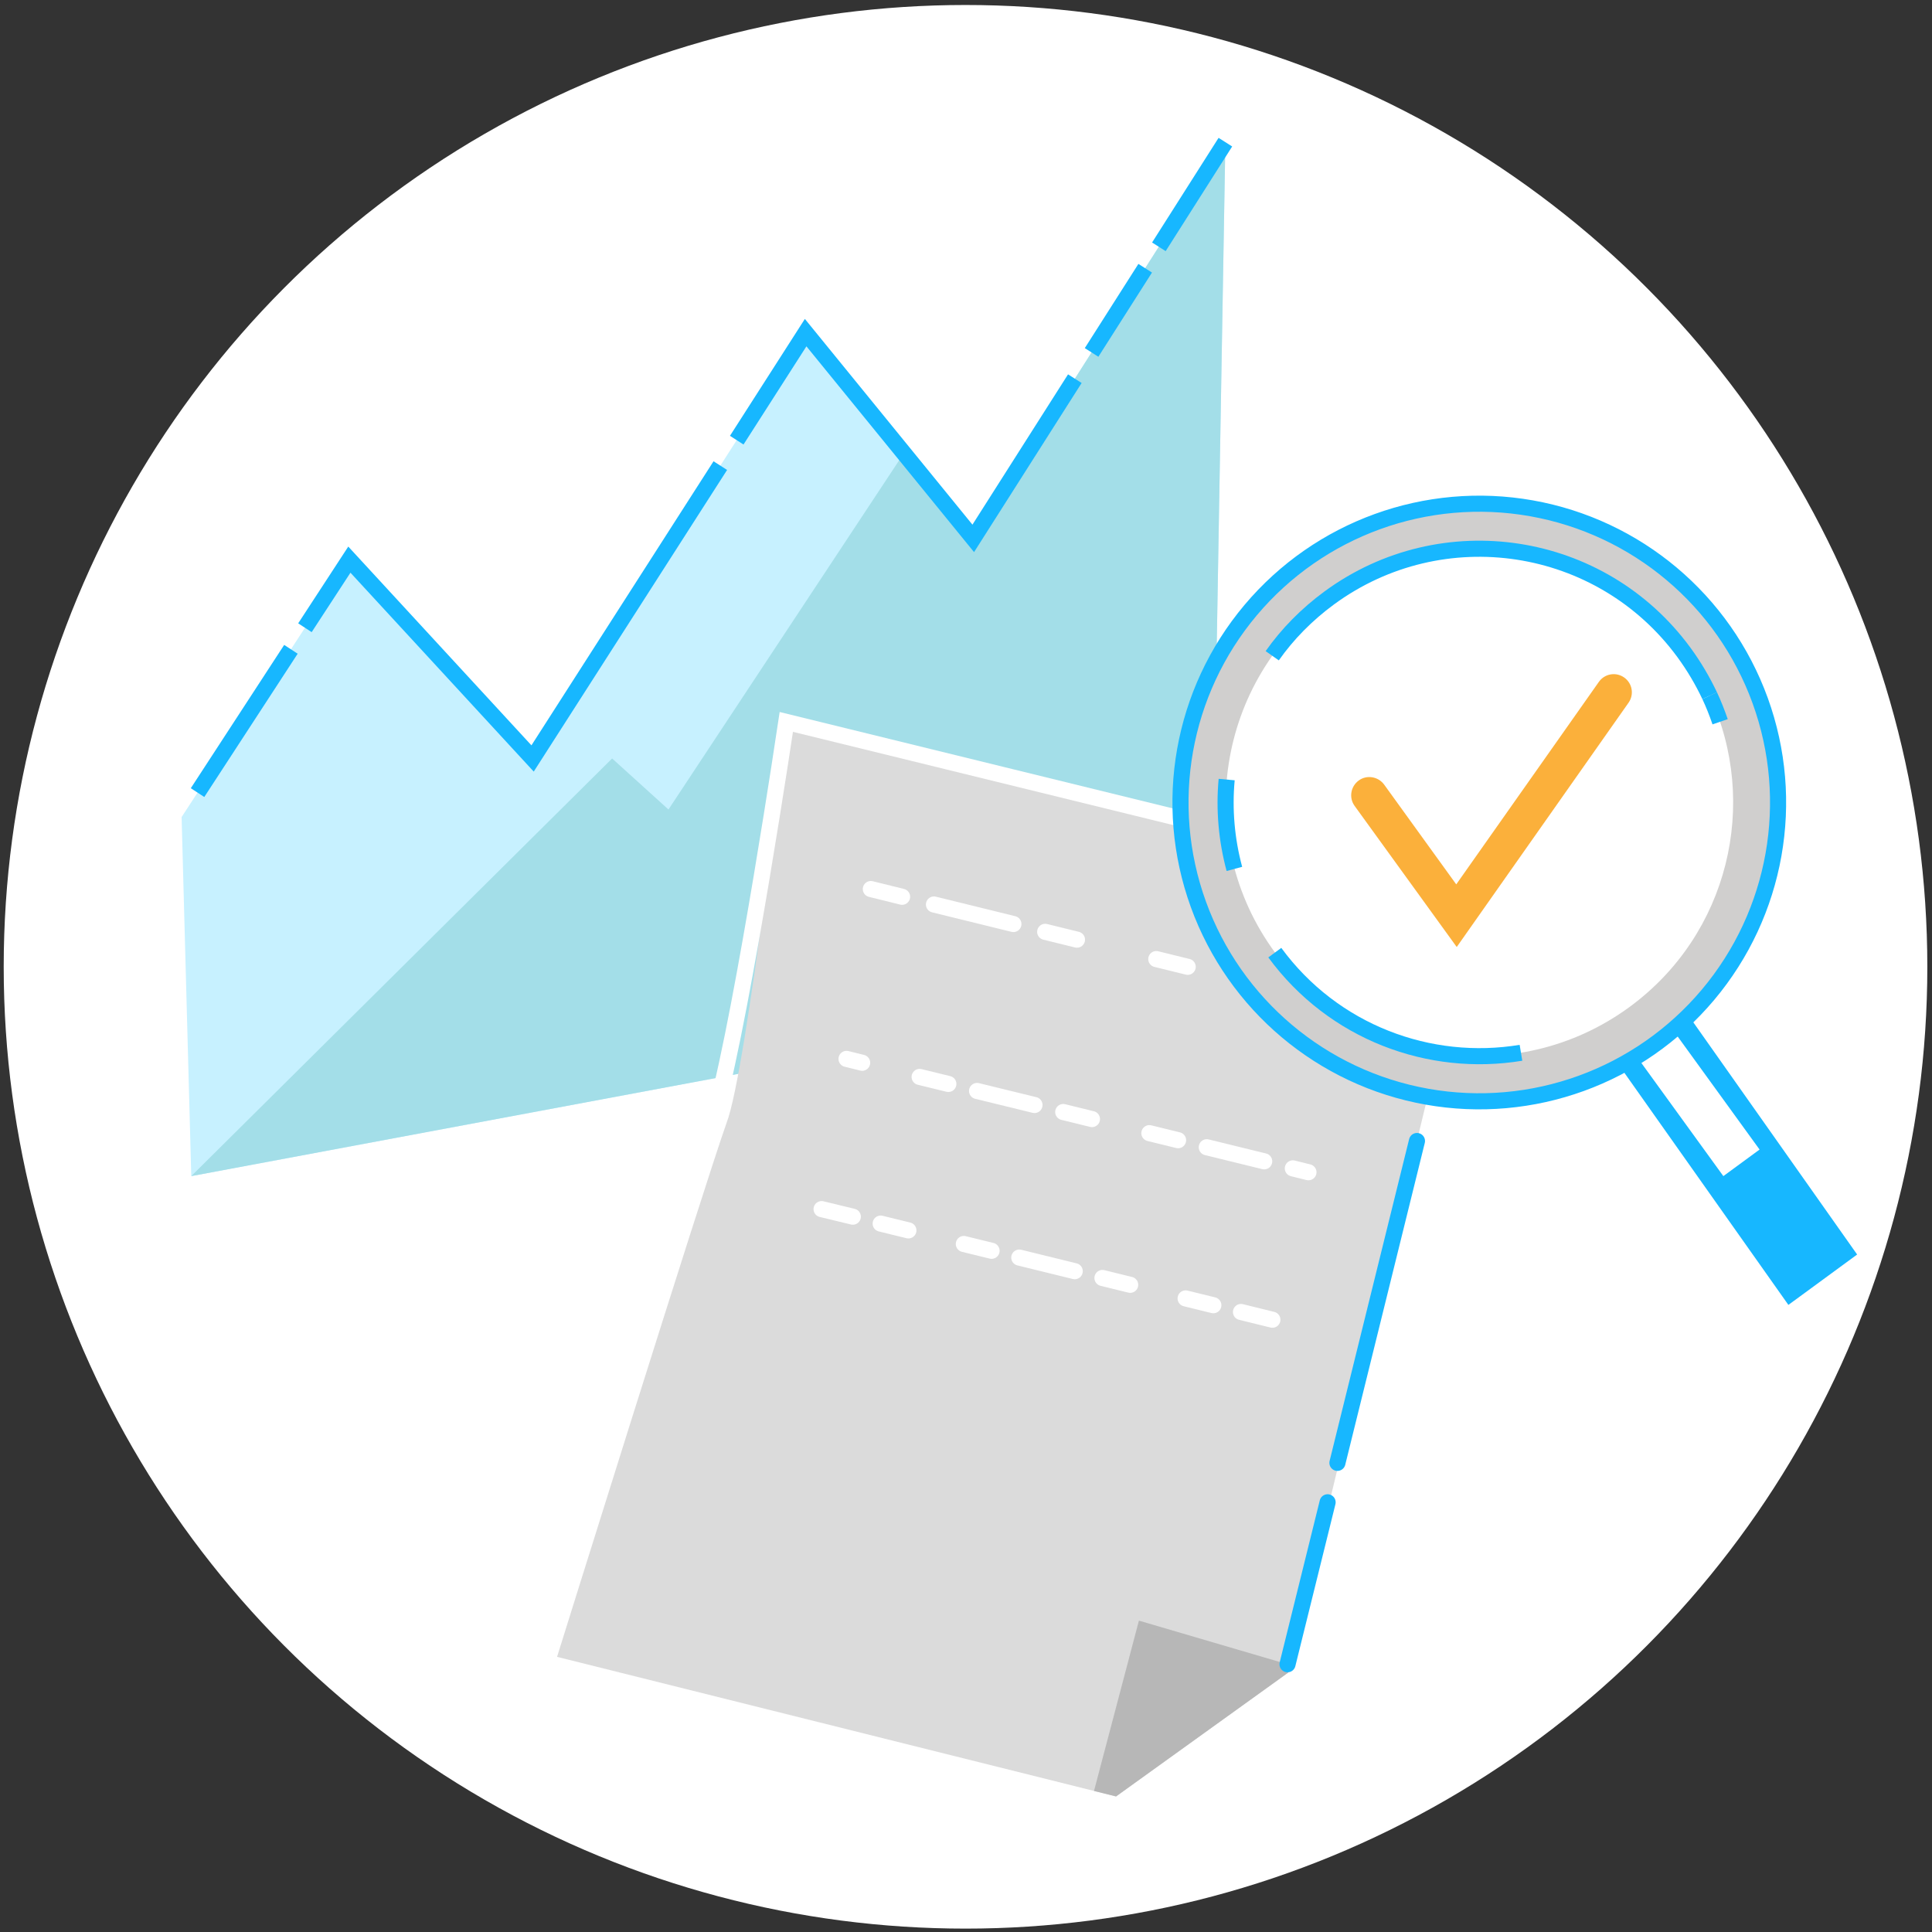 <?xml version="1.0" encoding="utf-8"?>
<!-- Generator: Adobe Illustrator 26.1.0, SVG Export Plug-In . SVG Version: 6.00 Build 0)  -->
<svg version="1.1" id="レイヤー_1" xmlns="http://www.w3.org/2000/svg" xmlns:xlink="http://www.w3.org/1999/xlink" x="0px"
	 y="0px" viewBox="0 0 120 120" style="enable-background:new 0 0 120 120;" xml:space="preserve">
<rect x="0" y="0" width="120" height="120" fill="#333333" stroke="none"/>
<style type="text/css">
	.st0{clip-path:url(#SVGID_00000182491653385880615820000007232201182198001844_);}
	.st1{clip-path:url(#SVGID_00000099646375327376503140000015911417382242127789_);}
	.st2{clip-path:url(#SVGID_00000134225254433420583780000008141360840129017507_);}
	.st3{clip-path:url(#SVGID_00000147204326615921187840000009872124384986546872_);}
	.st4{fill:none;stroke:#000000;stroke-width:8;stroke-miterlimit:10;}
	.st5{fill:none;stroke:#000000;stroke-width:8;stroke-linecap:round;stroke-linejoin:round;stroke-miterlimit:10;}
	.st6{fill:#FFFFFF;}
	.st7{fill:none;stroke:#000000;stroke-width:4;stroke-linecap:round;stroke-miterlimit:10;}
	.st8{fill:none;stroke:#000000;stroke-width:3;stroke-miterlimit:10;}
	.st9{fill:none;stroke:#000000;stroke-miterlimit:10;}
	.st10{fill:none;stroke:#000000;stroke-width:5;stroke-miterlimit:10;}
	.st11{fill:none;stroke:#000000;stroke-width:9;stroke-linecap:round;stroke-miterlimit:10;}
	.st12{fill:#E5E5E5;}
	.st13{fill:none;stroke:#17B7FF;stroke-width:4;stroke-linecap:round;stroke-linejoin:round;stroke-miterlimit:10;}
	.st14{fill:none;stroke:#FBB03B;stroke-width:3;stroke-miterlimit:10;}
	.st15{fill:#17B7FF;}
	.st16{clip-path:url(#SVGID_00000048484398249870134790000016756309916261979526_);}
	.st17{fill:none;stroke:#17B7FF;stroke-width:3;stroke-miterlimit:10;}
	.st18{fill:none;stroke:#17B7FF;stroke-miterlimit:10;}
	.st19{fill:none;stroke:#17B7FF;stroke-width:4;stroke-miterlimit:10;}
	.st20{fill:none;stroke:#17B7FF;stroke-width:4;stroke-miterlimit:10;stroke-dasharray:8.06,8.06,1.612,8.06;}
	.st21{fill:none;stroke:#17B7FF;stroke-width:4;stroke-miterlimit:10;stroke-dasharray:8.06,1.612,8.06,8.06,1.612,8.06;}
	.st22{fill:none;stroke:#17B7FF;stroke-width:4;stroke-miterlimit:10;stroke-dasharray:8.411,8.411,5.257,8.411;}
	.st23{fill:none;stroke:#17B7FF;stroke-width:4;stroke-miterlimit:10;stroke-dasharray:8.411,5.257,8.411,8.411,5.257,8.411;}
	.st24{fill:none;stroke:#17B7FF;stroke-width:4;stroke-miterlimit:10;stroke-dasharray:7.761,3.881,4.851,7.761;}
	.st25{fill:none;stroke:#17B7FF;stroke-width:4;stroke-miterlimit:10;stroke-dasharray:3.881,4.851,7.761,3.881,4.851,7.761;}
	.st26{fill:#E5E5E5;stroke:#17B7FF;stroke-width:4;stroke-miterlimit:10;}
	.st27{fill:#FBB03B;}
	.st28{fill:none;stroke:#FBB03B;stroke-width:9;stroke-linecap:round;stroke-miterlimit:10;}
	.st29{display:none;fill:#17B7FF;}
	.st30{clip-path:url(#SVGID_00000008838134994451471510000005541556246052735107_);}
	.st31{fill:#DBDBDB;}
	.st32{display:none;}
	.st33{display:inline;fill:none;stroke:#17B7FF;stroke-miterlimit:10;}
	.st34{display:inline;fill:none;stroke:#17B7FF;stroke-width:0.75;stroke-miterlimit:10;}
	.st35{fill:none;stroke:#FFFFFF;stroke-width:0.75;stroke-linecap:round;stroke-miterlimit:10;}
	.st36{fill:none;stroke:#17B7FF;stroke-linecap:round;stroke-miterlimit:10;}
	.st37{fill:none;stroke:#FBB03B;stroke-linecap:round;stroke-miterlimit:10;}
	.st38{fill:#D0CFCE;}
	.st39{display:none;fill:#FFFFFF;}
	.st40{fill:none;stroke:#FBB03B;stroke-miterlimit:10;}
	.st41{clip-path:url(#SVGID_00000173147010910287497500000004405710755701735074_);}
	.st42{fill:#C7F1FF;}
	.st43{fill:#A3DEE8;}
	.st44{fill:#B7B7B7;}
	.st45{display:inline;}
	.st46{fill:none;stroke:#17B7FF;stroke-linecap:round;stroke-miterlimit:10;stroke-dasharray:6.448,2.579,2.579,6.448;}
	.st47{fill:none;stroke:#17B7FF;stroke-linecap:round;stroke-miterlimit:10;stroke-dasharray:5.068,5.068,3.167,5.068;}
	.st48{fill:none;stroke:#17B7FF;stroke-linecap:round;stroke-miterlimit:10;stroke-dasharray:6.62,3.31,4.137,6.62;}
	.st49{fill:none;stroke:#17B7FF;stroke-width:0.75;stroke-miterlimit:10;}
	.st50{fill:none;stroke:#FFFFFF;stroke-miterlimit:10;}
	.st51{fill:none;stroke:#FFFFFF;stroke-linecap:round;stroke-miterlimit:10;}
	.st52{fill:none;stroke:#FFFFFF;stroke-linecap:round;stroke-miterlimit:10;stroke-dasharray:5.081,2.033,2.033,5.081;}
	.st53{fill:none;stroke:#FFFFFF;stroke-linecap:round;stroke-miterlimit:10;stroke-dasharray:1.836,1.836,3.672,1.836;}
	
		.st54{fill:none;stroke:#FFFFFF;stroke-linecap:round;stroke-miterlimit:10;stroke-dasharray:1.836,3.672,1.836,1.836,3.672,1.836;}
	.st55{fill:none;stroke:#FFFFFF;stroke-linecap:round;stroke-miterlimit:10;stroke-dasharray:1.773,3.546,1.773,1.773;}
	
		.st56{fill:none;stroke:#FFFFFF;stroke-linecap:round;stroke-miterlimit:10;stroke-dasharray:3.546,1.773,1.773,3.546,1.773,1.773;}
	.st57{display:none;fill:none;stroke:#17B7FF;stroke-width:0.75;stroke-miterlimit:10;}
	.st58{display:none;fill:none;stroke:#17B7FF;stroke-miterlimit:10;}
	.st59{display:inline;fill:#E5E5E5;}
	.st60{display:inline;fill:#FBB03B;}
</style>
<g>
	<rect x="-6.38" y="-7.26" class="st29" width="133.34" height="133.34"/>
	<circle class="st6" cx="59.97" cy="60.05" r="59.74"/>
	<g>
		<defs>
			<circle id="SVGID_00000147903553638467773000000012310418653027546047_" cx="59.97" cy="60.05" r="59.74"/>
		</defs>
		<clipPath id="SVGID_00000035514205633754717370000005132218855917326261_">
			<use xlink:href="#SVGID_00000147903553638467773000000012310418653027546047_"  style="overflow:visible;"/>
		</clipPath>
		<g style="clip-path:url(#SVGID_00000035514205633754717370000005132218855917326261_);">
			<g>
				<polygon class="st42" points="11.28,50.75 21.7,34.76 33.08,47.11 50.04,20.66 60.45,33.44 76.11,8.83 75.21,61.21 11.88,73.05 
									"/>
				<polygon class="st43" points="75.21,61.21 76.11,8.83 60.45,33.44 56.14,28.15 41.52,50.28 38.02,47.11 11.88,73.05 				"/>
				<line class="st18" x1="18.07" y1="40.33" x2="12.27" y2="49.23"/>
				<polyline class="st18" points="44.74,28.92 33.08,47.11 21.7,34.76 18.94,38.99 				"/>
				<polyline class="st18" points="66.76,23.52 60.45,33.44 50.04,20.66 45.76,27.34 				"/>
				<line class="st18" x1="71.13" y1="16.66" x2="67.8" y2="21.89"/>
				<line class="st18" x1="76.11" y1="8.83" x2="71.98" y2="15.33"/>
			</g>
			<g>
				<g>
					<path class="st31" d="M69.32,111.58l-34.72-8.67c0,0,9.02-28.9,10.53-33.17c1.26-3.26,3.72-24.9,3.72-24.9l42.91,10.53
						l-11.75,48.52L69.32,111.58z"/>
					<polygon class="st44" points="79.97,103.37 70.74,100.66 67.95,111.24 69.32,111.58 80.01,103.89 					"/>
				</g>
				<g class="st32">
					<path class="st33" d="M45.17,69.75c0.08-0.28,0.15-0.53,0.21-0.76c1.76-6.53,3.47-24.15,3.47-24.15l42.91,10.53l-11.75,48.52
						l-10.68,7.69l-34.72-8.67C34.6,102.91,43,77.41,45.17,69.75"/>
					<g class="st45">
						<g>
							<line class="st36" x1="54.09" y1="55.22" x2="56.03" y2="55.7"/>
							<line class="st46" x1="58.54" y1="56.32" x2="72.94" y2="59.85"/>
							<line class="st36" x1="76.07" y1="60.62" x2="78.02" y2="61.09"/>
						</g>
					</g>
					<g class="st45">
						<g>
							<line class="st36" x1="52.58" y1="65.77" x2="56.47" y2="66.73"/>
							<line class="st47" x1="59.54" y1="67.48" x2="74.93" y2="71.25"/>
							<line class="st36" x1="77.39" y1="71.86" x2="81.27" y2="72.81"/>
						</g>
					</g>
					<g class="st45">
						<g>
							<line class="st36" x1="51.03" y1="75.1" x2="52.97" y2="75.57"/>
							<line class="st48" x1="56.99" y1="76.56" x2="73.87" y2="80.7"/>
							<line class="st36" x1="77.08" y1="81.49" x2="79.03" y2="81.97"/>
						</g>
					</g>
					<polyline class="st49" points="68.57,110.94 70.74,100.66 79.72,103.21 					"/>
				</g>
				<g>
					<path class="st50" d="M44.46,68.99c1.76-6.53,4.38-24.15,4.38-24.15l30.34,7.44"/>
					<g>
						<g>
							<line class="st51" x1="54.09" y1="55.22" x2="56.03" y2="55.7"/>
							<line class="st52" x1="58.01" y1="56.18" x2="69.36" y2="58.97"/>
							<line class="st51" x1="71.82" y1="59.57" x2="73.77" y2="60.05"/>
						</g>
					</g>
					<g>
						<g>
							<line class="st51" x1="52.58" y1="65.77" x2="53.55" y2="66.01"/>
							<line class="st53" x1="57.12" y1="66.89" x2="65.14" y2="68.85"/>
							<line class="st54" x1="66.04" y1="69.07" x2="79.41" y2="72.35"/>
							<line class="st51" x1="80.3" y1="72.57" x2="81.27" y2="72.81"/>
						</g>
					</g>
					<g>
						<g>
							<line class="st51" x1="51.03" y1="75.1" x2="52.97" y2="75.57"/>
							<line class="st55" x1="54.7" y1="76" x2="62.45" y2="77.9"/>
							<line class="st56" x1="63.31" y1="78.11" x2="76.22" y2="81.28"/>
							<line class="st51" x1="77.08" y1="81.49" x2="79.03" y2="81.97"/>
						</g>
					</g>
					<polyline class="st57" points="68.57,110.94 70.74,100.66 79.72,103.21 					"/>
					<line class="st58" x1="44" y1="73.05" x2="39.83" y2="86.27"/>
					<line class="st58" x1="39.04" y1="88.76" x2="37.65" y2="93.18"/>
					<line class="st36" x1="82.46" y1="93.31" x2="79.97" y2="103.37"/>
					<line class="st36" x1="88.01" y1="70.87" x2="83.07" y2="90.86"/>
					<line class="st58" x1="37.54" y1="103.65" x2="65.03" y2="110.51"/>
					<line class="st58" x1="38.6" y1="90.14" x2="34.6" y2="102.91"/>
				</g>
			</g>
			<g>
				<g>
					<polygon class="st15" points="115.35,77.92 111.08,81.05 100.24,65.71 104.52,62.57 					"/>
					<polygon class="st6" points="109.29,71.4 107.04,73.05 101.75,65.75 104,64.1 					"/>
				</g>
				
					<ellipse transform="matrix(0.94 -0.341 0.341 0.94 -11.491 34.33)" class="st38" cx="91.89" cy="49.84" rx="18.56" ry="18.56"/>
				<path class="st6" d="M106.19,43.21c3.1,6.67,1.18,14.82-4.97,19.33c-7.02,5.15-16.88,3.64-22.03-3.38s-3.64-16.88,3.38-22.03
					c7.02-5.15,16.88-3.64,22.03,3.38C105.22,41.38,105.75,42.28,106.19,43.21"/>
				
					<ellipse transform="matrix(0.94 -0.341 0.341 0.94 -11.491 34.33)" class="st18" cx="91.89" cy="49.84" rx="18.56" ry="18.56"/>
				<path class="st18" d="M79.02,40.73c0.95-1.35,2.14-2.56,3.54-3.59c7.02-5.15,16.88-3.64,22.03,3.38
					c0.63,0.86,1.16,1.76,1.6,2.69"/>
				<path class="st18" d="M76.67,53.97c-0.49-1.82-0.65-3.7-0.48-5.55"/>
				<path class="st18" d="M94.47,65.39c-5.67,0.94-11.66-1.27-15.29-6.22"/>
				<path class="st18" d="M106.19,43.21c0.25,0.53,0.46,1.07,0.65,1.62"/>
				<path class="st27" d="M90.48,58.82l-6.34-8.76c-0.37-0.51-0.25-1.21,0.25-1.58c0.5-0.37,1.21-0.25,1.58,0.25l4.48,6.2
					l8.86-12.58c0.36-0.51,1.06-0.63,1.57-0.27c0.51,0.36,0.63,1.06,0.27,1.57L90.48,58.82z"/>
			</g>
		</g>
	</g>
	<g class="st32">
		<g class="st45">
			
				<rect x="93.3" y="52.55" transform="matrix(0.806 -0.592 0.592 0.806 -21.717 69.986)" class="st15" width="5.3" height="31.16"/>
			
				<rect x="90.11" y="54.96" transform="matrix(0.806 -0.592 0.592 0.806 -19.059 66.199)" class="st6" width="2.78" height="14.45"/>
		</g>
		
			<ellipse transform="matrix(0.94 -0.341 0.341 0.94 -9.508 28.477)" class="st59" cx="76.23" cy="41.28" rx="18.56" ry="18.56"/>
		
			<ellipse transform="matrix(0.94 -0.341 0.341 0.94 -9.508 28.477)" class="st33" cx="76.23" cy="41.28" rx="18.56" ry="18.56"/>
		<g class="st45">
			<path class="st6" d="M76.25,56.54c-4.85,0-9.45-2.33-12.31-6.23c-2.41-3.29-3.4-7.31-2.78-11.34c0.62-4.03,2.77-7.58,6.05-9.99
				c2.64-1.94,5.76-2.96,9.02-2.96c4.85,0,9.45,2.33,12.31,6.23c4.98,6.78,3.51,16.35-3.27,21.33
				C82.62,55.52,79.51,56.54,76.25,56.54z"/>
			<path class="st15" d="M76.22,25.52v1h0c4.69,0,9.14,2.25,11.91,6.03c2.33,3.18,3.29,7.07,2.69,10.97s-2.68,7.33-5.85,9.66
				c-2.55,1.87-5.57,2.86-8.72,2.86c-4.69,0-9.14-2.25-11.91-6.03c-2.33-3.18-3.29-7.07-2.69-10.97s2.68-7.33,5.85-9.66
				c2.55-1.87,5.57-2.86,8.72-2.86L76.22,25.52 M76.22,25.52c-3.24,0-6.5,0.99-9.31,3.06c-7.02,5.15-8.53,15.01-3.38,22.03
				c3.09,4.21,7.87,6.43,12.72,6.43c3.24,0,6.5-0.99,9.31-3.06c7.02-5.15,8.53-15.01,3.38-22.03
				C85.85,27.75,81.07,25.52,76.22,25.52L76.22,25.52z"/>
		</g>
		<path class="st60" d="M74.82,50.26l-6.34-8.76c-0.37-0.51-0.25-1.21,0.25-1.58c0.5-0.37,1.21-0.25,1.58,0.25l4.48,6.2l8.86-12.58
			c0.36-0.51,1.06-0.63,1.57-0.27c0.51,0.36,0.63,1.06,0.27,1.57L74.82,50.26z"/>
	</g>
</g>
</svg>
